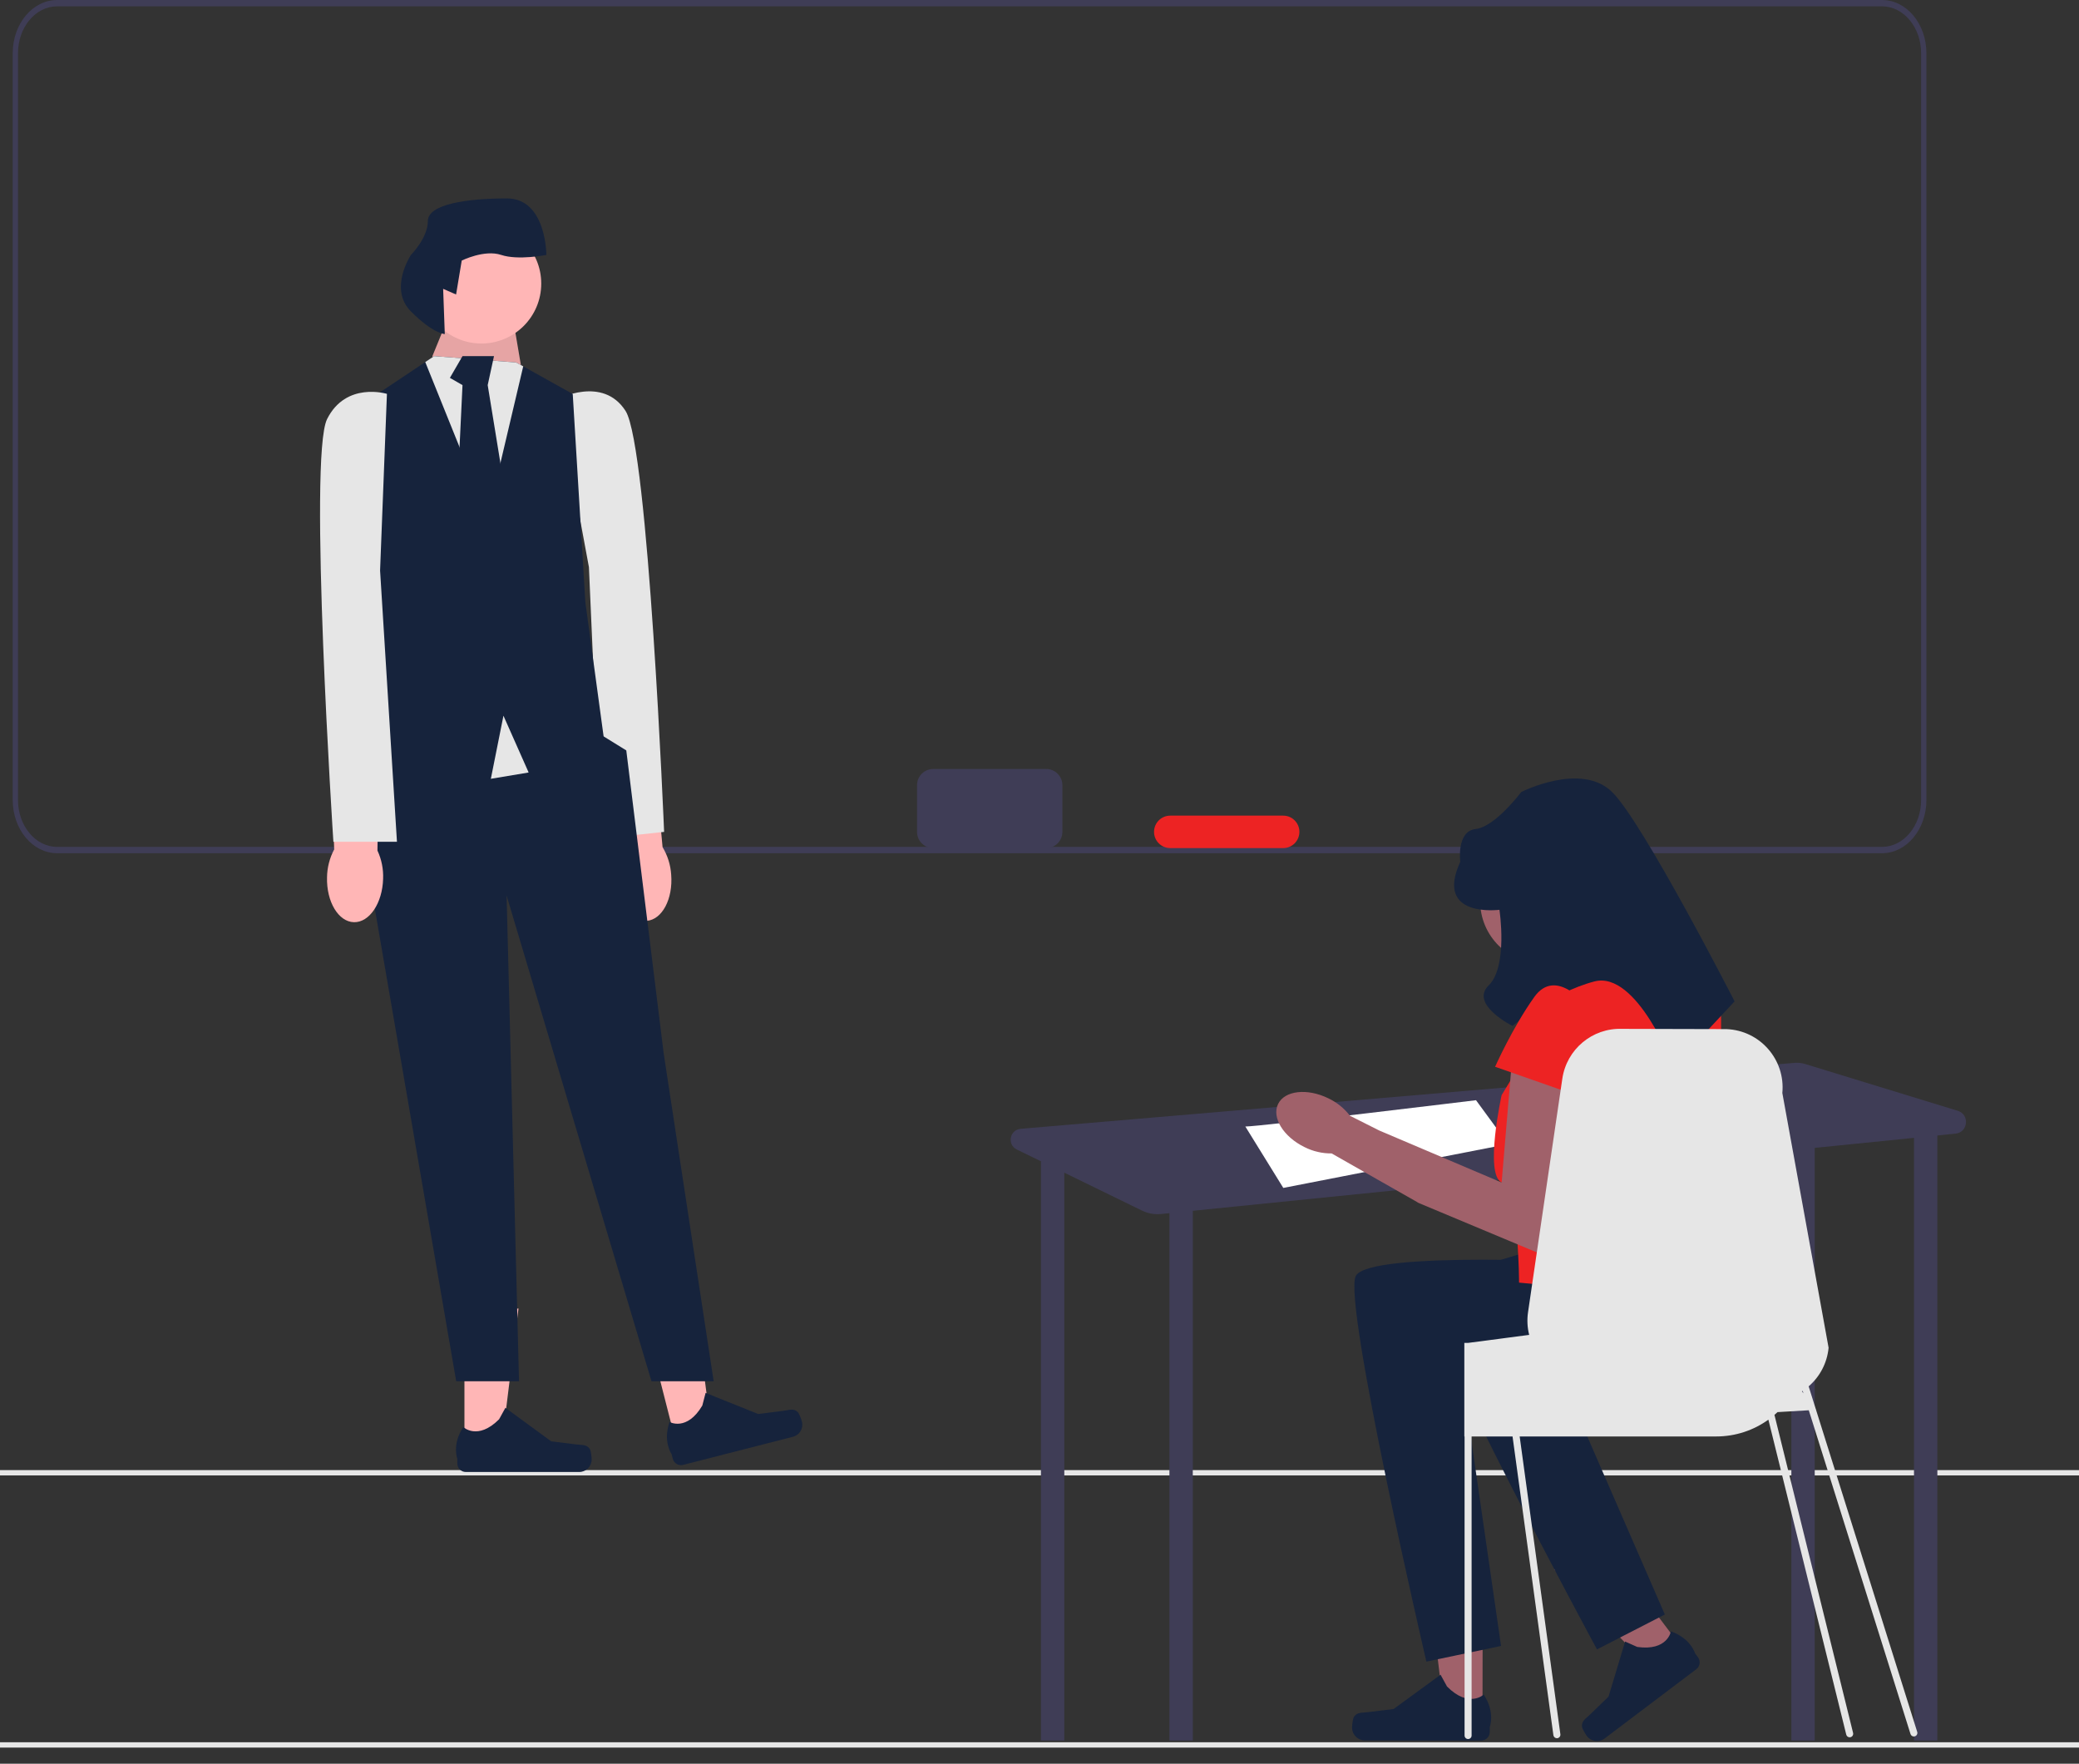 <svg xmlns="http://www.w3.org/2000/svg" width="290" height="246" viewBox="0 0 290 246" fill="none"><rect x="0" y="0" width="290" height="246" fill="#333333" stroke="none"/><g clip-path="url(#clip0_26_2327)"><path d="M262.527 119.004H7.962C4.55 119.004 1.774 115.676 1.774 111.585V7.418C1.774 3.328 4.55 0 7.962 0H262.527C265.94 0 268.716 3.328 268.716 7.418V111.585C268.716 115.676 265.94 119.004 262.527 119.004ZM7.962 0.884C4.957 0.884 2.511 3.815 2.511 7.418V111.585C2.511 115.188 4.957 118.119 7.962 118.119H262.527C265.533 118.119 267.978 115.188 267.978 111.585V7.418C267.978 3.815 265.533 0.884 262.527 0.884H7.962Z" fill="#3F3D56"></path><path d="M290 243.003H-85.138V243.746H290V243.003Z" fill="#E6E6E6"></path><path d="M290 205.045H-85.138V205.788H290V205.045Z" fill="#E6E6E6"></path><path d="M85.823 122.611C86.092 126.001 88.058 128.609 90.212 128.437C92.366 128.265 93.894 125.378 93.624 121.987C93.535 120.631 93.122 119.316 92.421 118.153L91.099 103.805L84.388 104.57L86.404 118.633C85.896 119.894 85.697 121.258 85.823 122.611Z" fill="#FFB6B6"></path><path d="M77.806 55.672C77.806 55.672 84.079 52.347 87.26 57.316C90.441 62.285 92.637 116.029 92.637 116.029L83.82 116.971L82.149 79.1L77.806 55.672Z" fill="#E6E6E6"></path><path d="M64.785 202.241L69.893 202.241L72.323 182.514L64.784 182.514L64.785 202.241Z" fill="#FFB6B6"></path><path d="M82.285 202.126C82.444 202.394 82.528 203.26 82.528 203.571C82.528 204.53 81.752 205.307 80.794 205.307H64.976C64.323 205.307 63.794 204.777 63.794 204.123V203.464C63.794 203.464 63.011 201.482 64.622 199.039C64.622 199.039 66.625 200.952 69.617 197.956L70.499 196.355L76.885 201.032L80.425 201.469C81.2 201.564 81.887 201.454 82.285 202.126Z" fill="#16233C"></path><path d="M94.343 201.394L99.292 200.128L96.77 180.412L89.466 182.281L94.343 201.394Z" fill="#FFB6B6"></path><path d="M111.27 196.944C111.49 197.165 111.785 197.983 111.862 198.285C112.099 199.214 111.539 200.159 110.612 200.396L95.286 204.316C94.653 204.478 94.009 204.096 93.847 203.462L93.684 202.823C93.684 202.823 92.436 201.097 93.393 198.331C93.393 198.331 95.806 199.688 97.965 196.044L98.424 194.274L105.768 197.223L109.306 196.769C110.079 196.669 110.718 196.392 111.27 196.944Z" fill="#16233C"></path><path d="M60.559 51.432L60.317 49.672L63.196 42.633L71.104 41.753L72.812 51.83L60.559 51.432Z" fill="#FFB6B6"></path><path opacity="0.1" d="M60.559 51.432L60.317 49.672L63.196 42.633L71.104 41.753L72.812 51.83L60.559 51.432Z" fill="black"></path><path d="M51.333 101.146L47.818 110.824L50.454 116.104L63.635 192.653H72.398L70.665 124.902L90.876 192.653H99.549L92.574 146.899L87.361 104.665L84.199 102.709L68.907 94.106L51.333 101.146Z" fill="#16233C"></path><path d="M73.741 107.744L68.468 108.624L61.438 91.906H77.255L73.741 107.744Z" fill="#E6E6E6"></path><path d="M84.285 103.345L73.741 107.744L70.226 99.825L68.468 108.624L50.015 102.676L52.651 91.906L50.015 56.711L59.321 50.499L60.559 49.672L71.983 50.552L72.985 51.097L79.892 54.951L81.649 83.987L84.285 103.345Z" fill="#16233C"></path><path d="M72.985 51.097L68.029 72.109L59.32 50.499L60.559 49.672L71.983 50.552L72.985 51.097Z" fill="#E6E6E6"></path><path d="M64.514 49.672L62.756 52.703L64.514 53.713L63.635 72.163L67.15 76.948L70.665 69.877L68.029 53.713L68.907 49.672H64.514Z" fill="#16233C"></path><path d="M67.15 47.912C71.76 47.912 75.498 44.17 75.498 39.553C75.498 34.937 71.76 31.194 67.15 31.194C62.539 31.194 58.802 34.937 58.802 39.553C58.802 44.17 62.539 47.912 67.15 47.912Z" fill="#FFB6B6"></path><path d="M61.815 40.286L63.619 41.075L64.406 36.345C64.406 36.345 67.555 34.769 69.916 35.557C72.278 36.345 76.214 35.557 76.214 35.557C76.214 35.557 76.214 27.675 70.704 27.675C65.193 27.675 59.683 28.463 59.683 30.828C59.683 33.192 57.321 35.557 57.321 35.557C57.321 35.557 54.172 40.286 57.321 43.439C60.47 46.592 62.044 46.592 62.044 46.592L61.815 40.286Z" fill="#16233C"></path><path d="M45.617 122.364C45.525 125.763 47.203 128.566 49.363 128.624C51.524 128.682 53.349 125.973 53.44 122.573C53.495 121.215 53.224 119.864 52.651 118.632L52.857 104.225L46.103 104.272L46.617 118.47C45.977 119.669 45.635 121.005 45.617 122.364Z" fill="#FFB6B6"></path><path d="M53.973 54.935C53.973 54.935 48.261 53.175 45.625 58.454C42.989 63.734 46.504 117.407 46.504 117.407H55.371L53.018 79.572L53.973 54.935Z" fill="#E6E6E6"></path><path d="M273.083 154.928L251.783 148.399C251.312 148.254 250.817 148.202 250.326 148.243L142.373 157.443C140.834 157.574 140.447 159.653 141.836 160.33L145.294 162.017H145.202V242.768H148.46V163.562L159.297 168.848C160.127 169.253 161.052 169.418 161.97 169.325L163.123 169.208V242.768H166.381V168.879L249.878 160.434V242.768H253.136V160.104L266.984 158.704V242.768H270.243V158.374L272.769 158.119C274.543 157.939 274.788 155.45 273.083 154.928Z" fill="#3F3D56"></path><path d="M173.713 157.123C175.749 157.123 205.889 153.452 205.889 153.452L210.37 159.57L179.008 165.687L173.713 157.123Z" fill="white"></path><path d="M206.792 239.632L201.555 239.622L199.099 219.394L206.828 219.407L206.792 239.632Z" fill="#A0616A"></path><path d="M188.851 239.482C188.688 239.757 188.6 240.644 188.6 240.964C188.598 241.946 189.392 242.745 190.374 242.746L206.591 242.774C207.26 242.775 207.804 242.233 207.805 241.562L207.806 240.886C207.806 240.886 208.612 238.856 206.965 236.348C206.965 236.348 204.909 238.306 201.846 235.229L200.945 233.587L194.389 238.37L190.759 238.812C189.965 238.908 189.261 238.794 188.851 239.482Z" fill="#16233C"></path><path d="M234.897 230.225L230.765 233.345L216.779 218.874L222.877 214.269L234.897 230.225Z" fill="#A0616A"></path><path d="M220.672 240.823C220.707 241.137 221.166 241.888 221.356 242.141C221.94 242.916 223.042 243.071 223.816 242.486L236.61 232.821C237.138 232.422 237.244 231.67 236.845 231.141L236.443 230.608C236.443 230.608 235.868 228.527 233.077 227.535C233.077 227.535 232.623 230.306 228.377 229.71L226.689 228.955L224.373 236.64L221.775 239.155C221.207 239.706 220.585 240.036 220.672 240.823Z" fill="#16233C"></path><path d="M223.953 125.678C223.953 130.513 220.038 134.433 215.209 134.433C210.38 134.433 206.466 130.513 206.466 125.678C206.466 120.843 210.38 116.923 215.209 116.923C220.038 116.923 223.953 120.843 223.953 125.678Z" fill="#A0616A"></path><path d="M223.129 176.157C223.129 176.157 190.936 174.333 189.114 177.982C187.292 181.631 198.965 231.756 198.965 231.756L209.38 229.571L204.299 194.403C204.299 194.403 231.163 201.527 234.808 193.012C238.452 184.498 237.403 181.327 237.403 181.327L223.129 176.157Z" fill="#16233C"></path><path d="M231.377 170.031C231.377 170.031 199.849 176.799 199.056 180.801C198.263 184.803 222.763 230.05 222.763 230.05L232.229 225.184L218.039 192.615C218.039 192.615 245.828 192.369 247.093 183.192C248.358 174.016 246.508 171.236 246.508 171.236L231.377 170.031Z" fill="#16233C"></path><path d="M234.973 135.712H219.826L209.462 152.742C209.462 152.742 207.033 163.747 209.462 164.934C211.892 166.122 211.892 178.894 211.892 178.894L237.403 181.327C237.403 181.327 241.047 143.01 239.833 139.361C238.618 135.712 234.973 135.712 234.973 135.712Z" fill="#ED2323"></path><path d="M210.981 146.963L209.462 164.933L192.382 157.675L188.306 155.622C187.507 154.58 186.471 153.744 185.284 153.185C182.332 151.744 179.198 152.101 178.282 153.981C177.367 155.862 179.017 158.554 181.969 159.994C183.141 160.586 184.437 160.888 185.749 160.875L197.676 167.658L197.691 167.631L197.743 167.726L216.447 175.548L220.751 151.957L210.981 146.963Z" fill="#A0616A"></path><path d="M209.158 126.893C209.158 126.893 200.047 128.109 203.692 120.202C203.692 120.202 203.136 115.916 205.844 115.627C208.551 115.337 212.196 110.471 212.196 110.471C212.196 110.471 220.551 106.214 224.877 110.471C229.203 114.729 241.958 139.665 241.958 139.665L233.455 148.788C233.455 148.788 228.342 135.331 222.395 136.89C216.447 138.448 210.981 143.096 210.981 143.096C210.981 143.096 204.945 140.072 207.659 137.435C210.373 134.799 209.158 126.893 209.158 126.893Z" fill="#16233C"></path><path d="M221.307 140.273C221.307 140.273 217.055 134.799 214.018 139.057C210.981 143.314 208.551 148.788 208.551 148.788L220.699 153.045L221.307 140.273Z" fill="#ED2323"></path><path d="M267.432 241.557L253.318 196.638L253.32 196.638H253.352L253.295 196.564L253.294 196.563L252.289 193.363L252.289 193.363C253.821 192.041 254.863 190.153 255.071 187.979L248.619 152.449C249.063 147.783 245.491 143.705 240.811 143.538L226.254 143.501C222.116 143.354 218.532 146.348 217.929 150.451L217.608 152.629L213.148 183.008C212.985 184.101 213.05 185.178 213.306 186.185L210.097 186.605L209.123 186.735L205.274 187.237L205.262 187.241L204.782 187.302H204.26V200.353H204.293V242.066C204.293 242.335 204.513 242.555 204.782 242.555C205.054 242.555 205.274 242.335 205.274 242.066V200.353H210.985L216.683 242.017C216.72 242.262 216.927 242.441 217.172 242.441C217.192 242.441 217.216 242.441 217.237 242.437C217.506 242.4 217.693 242.152 217.656 241.882L211.979 200.353H239.378C242.098 200.353 244.619 199.489 246.672 198.008L257.535 241.941C257.592 242.163 257.791 242.311 258.01 242.311C258.05 242.311 258.091 242.306 258.132 242.296C258.394 242.229 258.553 241.961 258.486 241.698L247.518 197.341C247.664 197.219 247.81 197.09 247.947 196.956L252.308 196.699L266.496 241.852C266.562 242.061 266.755 242.196 266.964 242.196C267.012 242.196 267.062 242.188 267.111 242.173C267.369 242.091 267.513 241.816 267.432 241.557ZM251.356 194.06C251.393 194.04 251.426 194.015 251.458 193.995L251.563 194.328L251.356 194.06Z" fill="#E6E6E6"></path><path d="M145.933 107.255H130.178C128.929 107.255 127.917 108.269 127.917 109.519V116.025C127.917 117.276 128.929 118.289 130.178 118.289H145.933C147.181 118.289 148.194 117.276 148.194 116.025V109.519C148.194 108.269 147.181 107.255 145.933 107.255Z" fill="#3F3D56"></path><path d="M178.993 113.761H163.238C161.989 113.761 160.977 114.774 160.977 116.025V116.025C160.977 117.275 161.989 118.289 163.238 118.289H178.993C180.242 118.289 181.254 117.275 181.254 116.025C181.254 114.774 180.242 113.761 178.993 113.761Z" fill="#ED2323"></path></g><defs><clipPath id="clip0_26_2327"><rect width="290" height="246" fill="white"></rect></clipPath></defs></svg>